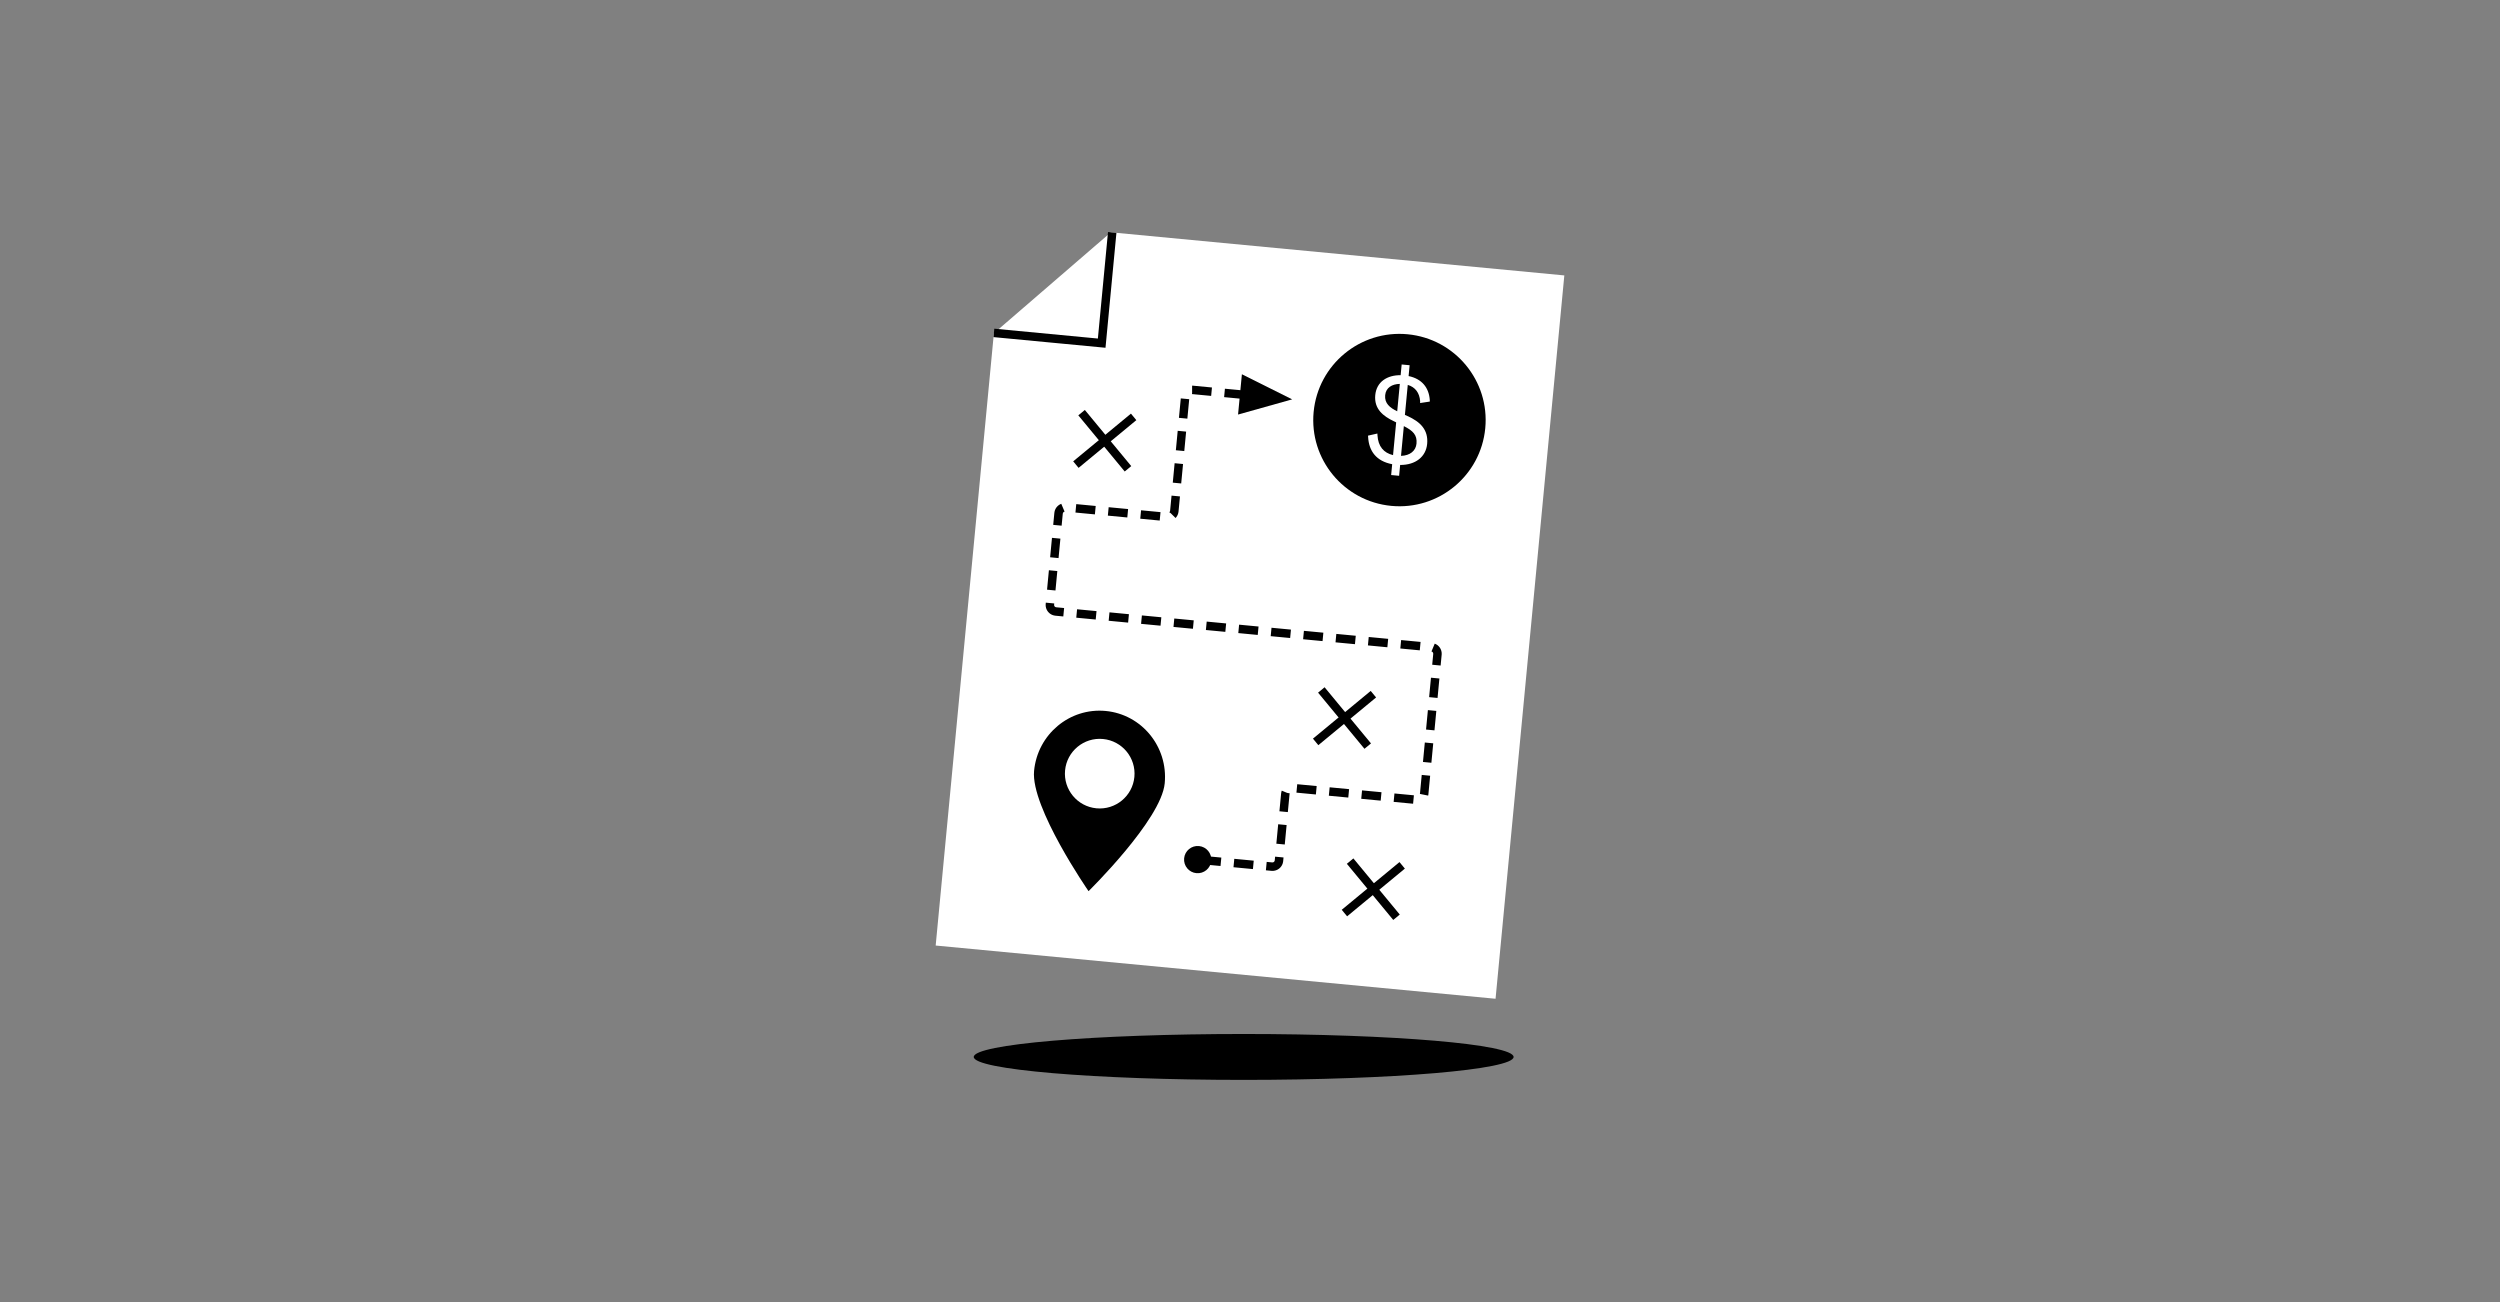 <?xml version="1.0" encoding="UTF-8"?> <svg xmlns="http://www.w3.org/2000/svg" width="384" height="200" viewBox="0 0 384 200" fill="none"><rect x="0" y="0" width="384" height="200" fill="#808080" stroke="none"/><path d="M229.718 153.409L240.28 42.305L170.627 35.683L152.66 51.189L143.72 145.234L229.718 153.409Z" fill="white"></path><path d="M170.836 35.703L169.219 52.708L152.665 51.134" stroke="black" stroke-width="1.3"></path><circle cx="214.956" cy="64.523" r="13.24" transform="rotate(5.43 214.956 64.523)" fill="black"></circle><path d="M178.901 120.318C178.367 125.929 167.202 136.882 167.202 136.882C167.202 136.882 158.3 124.022 158.834 118.41C159.367 112.799 164.292 108.677 169.833 109.204C175.374 109.731 179.434 114.707 178.901 120.318Z" fill="black"></path><circle cx="168.918" cy="118.833" r="5.347" transform="rotate(5.43 168.918 118.833)" fill="white"></circle><path d="M210.126 66.916L211.566 66.59L211.579 66.861C211.685 68.589 212.538 69.558 213.972 69.906L214.45 64.876L214.063 64.685C212.493 63.938 211.035 62.834 211.239 60.692C211.437 58.607 213.114 57.609 215.139 57.628L215.295 55.983L216.519 56.099L216.361 57.763C218.386 58.187 219.493 59.528 219.617 61.469L219.617 61.681L218.129 61.907L218.135 61.637C218.044 60.355 217.396 59.463 216.232 59.121L215.794 63.73L216.183 63.902C218.164 64.785 219.416 66.024 219.211 68.185C219.023 70.155 217.435 71.432 215.063 71.418L214.905 73.082L213.681 72.966L213.839 71.302C211.413 70.84 210.266 69.303 210.144 67.13L210.126 66.916ZM212.762 60.702C212.642 61.964 213.504 62.644 214.612 63.174L215.012 58.966C213.832 58.989 212.873 59.535 212.762 60.702ZM215.196 70.022C216.589 69.981 217.47 69.235 217.574 68.145C217.7 66.825 217.048 66.165 215.63 65.451L215.196 70.022Z" fill="white"></path><path d="M196.05 61.11L183.151 59.884C182.601 59.832 182.113 60.235 182.061 60.785L180.375 78.513C180.323 79.063 179.835 79.467 179.285 79.414L163.687 77.931C163.137 77.879 162.649 78.283 162.596 78.832L161.265 92.834C161.213 93.384 161.616 93.872 162.166 93.924L219.891 99.412C220.441 99.464 220.844 99.952 220.792 100.502L218.753 121.957C218.7 122.507 218.212 122.91 217.662 122.858L198.516 121.038C197.966 120.985 197.478 121.389 197.426 121.939L196.449 132.214C196.397 132.764 195.909 133.167 195.359 133.115L183.495 131.987" stroke="black" stroke-width="1.3" stroke-dasharray="3 2"></path><path d="M198.474 61.343L190.166 63.675L190.755 57.486L198.474 61.343Z" fill="black"></path><circle cx="183.965" cy="132.035" r="2.092" transform="rotate(5.43 183.965 132.035)" fill="black"></circle><path d="M207.378 132.266C207.924 132.927 212.357 138.291 214.504 140.89" stroke="black" stroke-width="1.3"></path><path d="M202.957 105.977C203.504 106.638 207.936 112.002 210.083 114.601" stroke="black" stroke-width="1.3"></path><path d="M166.13 63.383C166.677 64.044 171.109 69.408 173.257 72.007" stroke="black" stroke-width="1.3"></path><path d="M206.504 140.246C207.184 139.684 212.701 135.125 215.374 132.916" stroke="black" stroke-width="1.3"></path><path d="M202.083 113.957C202.764 113.395 208.28 108.836 210.954 106.627" stroke="black" stroke-width="1.3"></path><path d="M165.257 71.363C165.937 70.801 171.454 66.242 174.127 64.033" stroke="black" stroke-width="1.3"></path><ellipse cx="191.029" cy="162.346" rx="41.461" ry="3.526" fill="black"></ellipse></svg> 